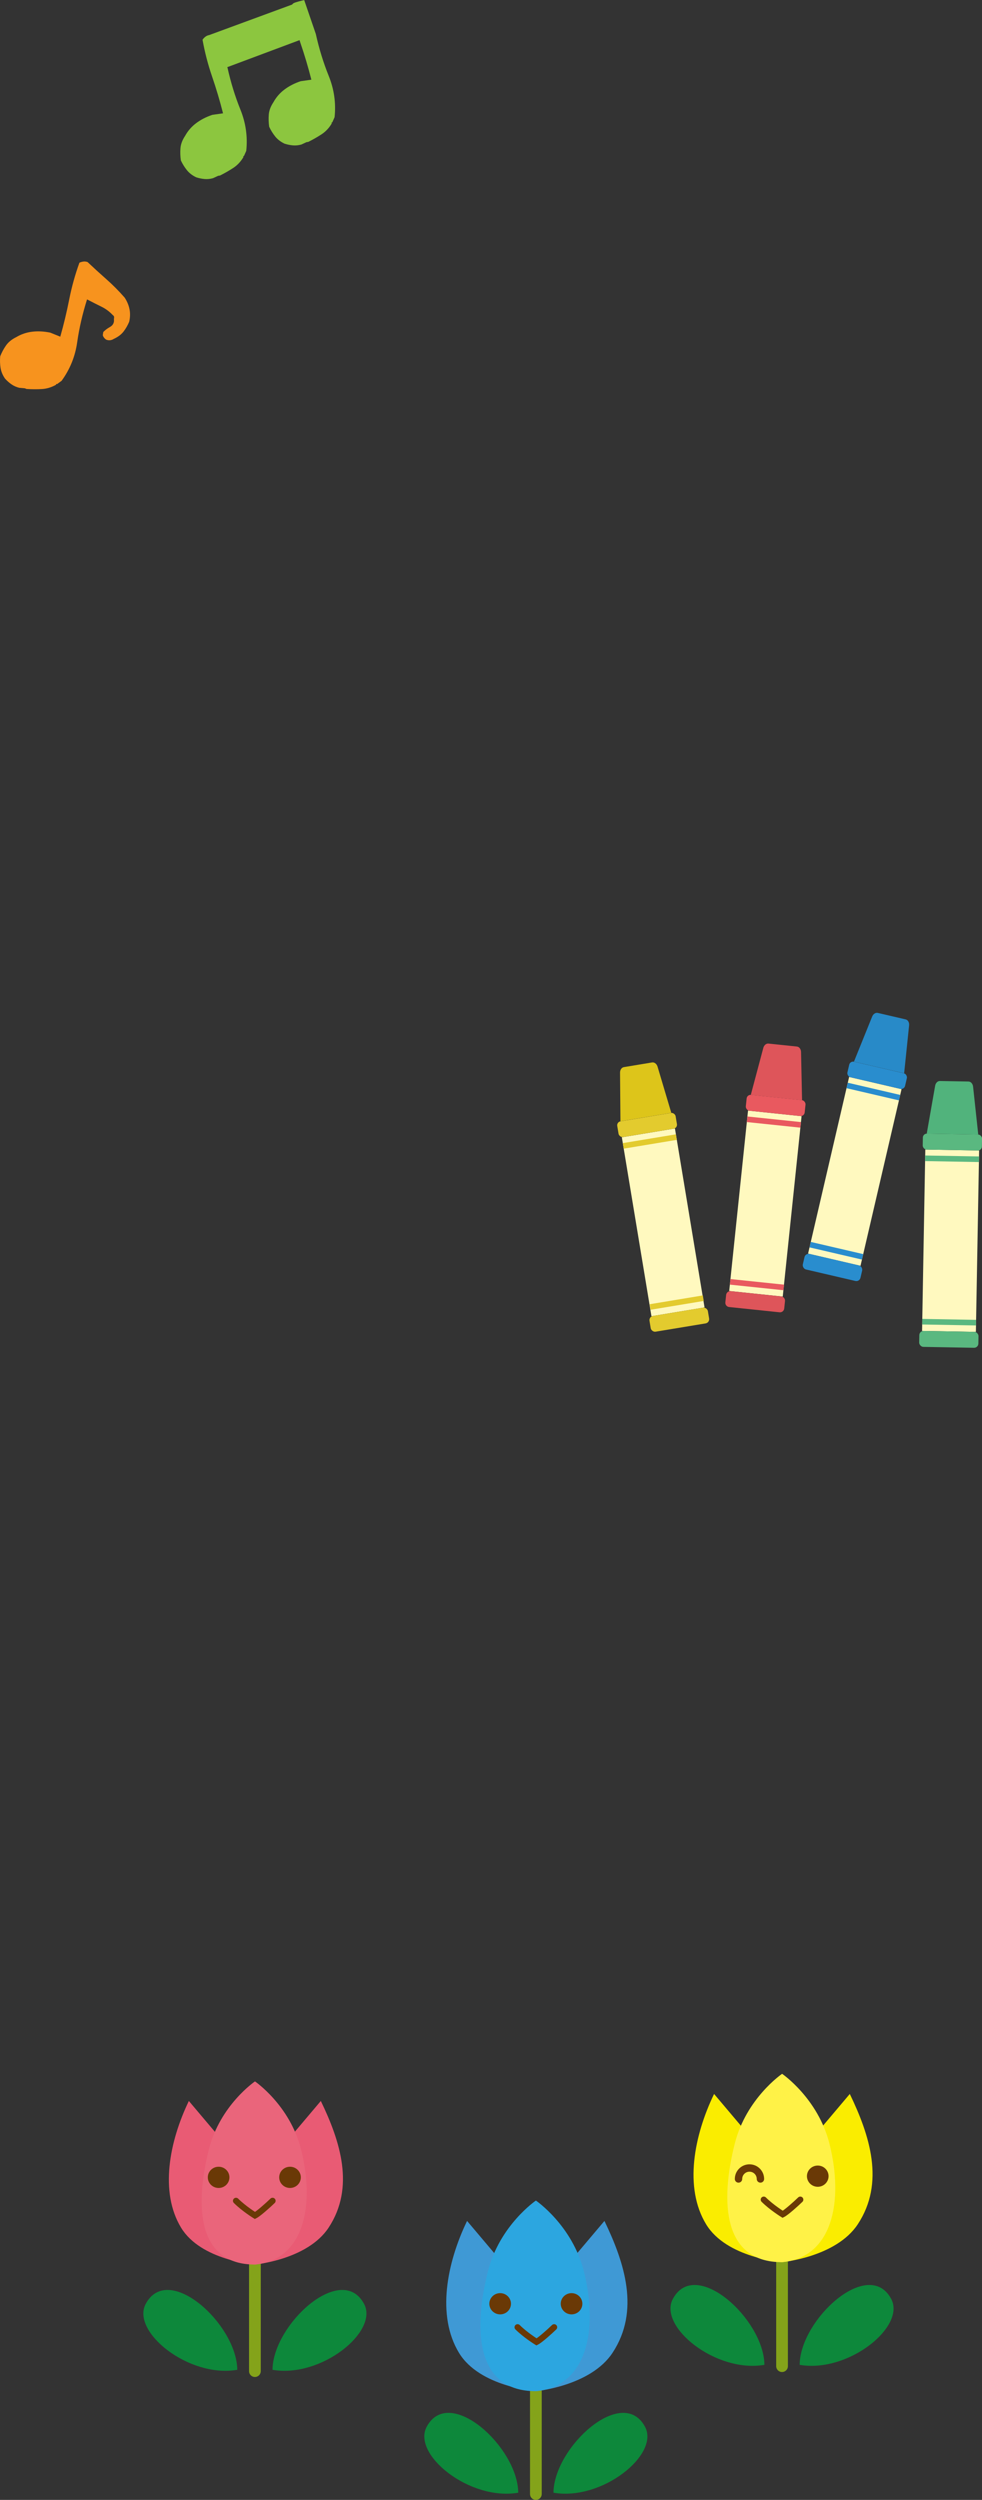 <?xml version="1.0" encoding="UTF-8"?>
<svg id="_レイヤー_2" data-name="レイヤー 2" xmlns="http://www.w3.org/2000/svg" viewBox="0 0 340.43 866.29">
  <rect x="0" y="0" width="340.43" height="866.29" fill="#333333" stroke="none"/>
  <defs>
    <style>
      .cls-1 {
        opacity: .75;
      }

      .cls-2 {
        fill: #8cc63f;
      }

      .cls-3 {
        fill: #6a3906;
      }

      .cls-4 {
        fill: #fff9bf;
      }

      .cls-5 {
        fill: #5ab880;
      }

      .cls-6 {
        fill: #3f99d5;
      }

      .cls-7 {
        fill: #ea657b;
      }

      .cls-8 {
        fill: #e9595f;
      }

      .cls-9 {
        fill: #faed00;
      }

      .cls-10 {
        fill: #2ca6e0;
      }

      .cls-11 {
        fill: #e3cb2e;
      }

      .cls-12 {
        fill: #ddc51a;
      }

      .cls-13 {
        fill: #de555a;
      }

      .cls-14 {
        fill: #00a43d;
      }

      .cls-15 {
        fill: #288ac8;
      }

      .cls-16 {
        fill: #298dce;
      }

      .cls-17 {
        fill: #51b37c;
      }

      .cls-18 {
        fill: #e95b74;
      }

      .cls-19 {
        stroke: #9fc812;
        stroke-width: 4.06px;
      }

      .cls-19, .cls-20 {
        stroke-miterlimit: 10;
      }

      .cls-19, .cls-20, .cls-21 {
        fill: none;
        stroke-linecap: round;
      }

      .cls-22 {
        fill: #f7931e;
      }

      .cls-20 {
        stroke-width: 2.12px;
      }

      .cls-20, .cls-21 {
        stroke: #6a3906;
      }

      .cls-21 {
        stroke-linejoin: round;
        stroke-width: 2.56px;
      }

      .cls-23 {
        fill: #fff247;
      }
    </style>
  </defs>
  <g id="pc">
    <g id="_母子別離" data-name="母子別離">
      <g>
        <g>
          <g>
            <rect class="cls-4" x="255.99" y="385.67" width="18.66" height="62.85" transform="translate(44.76 -25.31) rotate(5.96)"/>
            <rect class="cls-8" x="258.62" y="380.32" width="20.52" height="5.53" rx="1.39" ry="1.39" transform="translate(41.25 -25.86) rotate(5.96)"/>
            <rect class="cls-8" x="258.94" y="387.88" width="18.66" height="1.94" transform="translate(41.85 -25.77) rotate(5.96)"/>
            <rect class="cls-8" x="253.06" y="444.21" width="18.66" height="1.94" transform="translate(47.67 -24.85) rotate(5.96)"/>
            <path class="cls-13" d="M252.98,448.33h17.58c.81,0,1.47.66,1.47,1.47v2.59c0,.81-.66,1.47-1.47,1.47h-17.58c-.81,0-1.47-.66-1.47-1.47v-2.59c0-.81.66-1.47,1.47-1.47Z" transform="translate(48.28 -24.75) rotate(5.96)"/>
            <path class="cls-13" d="M278.05,381.27l-17.77-1.86,4.34-16.29c.25-.94,1-1.57,1.79-1.49l9.85,1.03c.81.08,1.42.89,1.44,1.9l.35,16.71Z"/>
          </g>
          <g>
            <rect class="cls-4" x="287.04" y="374.48" width="18.66" height="62.85" transform="translate(99.6 -56.56) rotate(13.09)"/>
            <rect class="cls-16" x="293.85" y="369.84" width="20.52" height="5.53" rx="1.39" ry="1.39" transform="translate(92.26 -59.18) rotate(13.09)"/>
            <rect class="cls-16" x="293.47" y="377.28" width="18.66" height="1.94" transform="translate(93.51 -58.74) rotate(13.09)"/>
            <rect class="cls-16" x="280.65" y="432.44" width="18.66" height="1.94" transform="translate(105.66 -54.4) rotate(13.09)"/>
            <rect class="cls-16" x="278.37" y="436.44" width="20.52" height="5.53" rx="1.47" ry="1.47" transform="translate(106.94 -53.95) rotate(13.09)"/>
            <path class="cls-15" d="M313.44,371.93l-17.4-4.04,6.32-15.63c.37-.91,1.19-1.43,1.96-1.25l9.64,2.24c.79.18,1.3,1.06,1.2,2.06l-1.72,16.62Z"/>
          </g>
          <g>
            <rect class="cls-4" x="320.21" y="398.52" width="18.66" height="62.85" transform="translate(7.71 -5.8) rotate(1.02)"/>
            <rect class="cls-5" x="319.89" y="393" width="20.52" height="5.53" rx="1.39" ry="1.39" transform="translate(7.11 -5.82) rotate(1.02)"/>
            <rect class="cls-5" x="320.72" y="400.59" width="18.66" height="1.94" transform="translate(7.21 -5.82) rotate(1.02)"/>
            <rect class="cls-5" x="319.71" y="457.21" width="18.66" height="1.94" transform="translate(8.21 -5.79) rotate(1.02)"/>
            <rect class="cls-5" x="318.67" y="461.37" width="20.52" height="5.53" rx="1.47" ry="1.47" transform="translate(8.32 -5.79) rotate(1.02)"/>
            <path class="cls-17" d="M339.13,393.16l-17.86-.32,2.92-16.61c.17-.96.86-1.65,1.65-1.63l9.9.18c.81.01,1.49.76,1.6,1.77l1.79,16.61Z"/>
          </g>
          <g>
            <rect class="cls-4" x="220.61" y="392.13" width="18.66" height="62.85" transform="translate(-66.12 43.27) rotate(-9.4)"/>
            <rect class="cls-11" x="214.09" y="387.06" width="20.52" height="5.53" rx="1.39" ry="1.39" transform="translate(-60.68 41.9) rotate(-9.4)"/>
            <rect class="cls-11" x="215.97" y="394.57" width="18.66" height="1.94" transform="translate(-61.61 42.13) rotate(-9.4)"/>
            <rect class="cls-11" x="225.23" y="450.44" width="18.66" height="1.94" transform="translate(-70.61 44.4) rotate(-9.41)"/>
            <rect class="cls-11" x="225.27" y="454.52" width="20.52" height="5.53" rx="1.47" ry="1.47" transform="translate(-71.56 44.63) rotate(-9.4)"/>
            <path class="cls-12" d="M232.71,385.64l-17.62,2.92-.14-16.86c0-.98.55-1.78,1.33-1.91l9.77-1.62c.8-.13,1.61.48,1.9,1.45l4.77,16.01Z"/>
          </g>
        </g>
        <g>
          <g>
            <g>
              <g class="cls-1">
                <line class="cls-19" x1="88.37" y1="775.91" x2="88.37" y2="821.67"/>
                <path class="cls-14" d="M82.26,821.21c-.15-15.8-23.92-37.42-31.74-22.85-5.15,9.6,14.88,25.76,31.74,22.85Z"/>
                <path class="cls-14" d="M94.47,821.21c.15-15.8,23.92-37.42,31.74-22.85,5.15,9.6-14.88,25.76-31.74,22.85Z"/>
              </g>
              <g>
                <g id="_リピートミラー_" data-name="&amp;lt;リピートミラー&amp;gt;">
                  <path class="cls-18" d="M78.96,744.02l-13.49-15.97c-6.74,13.97-10.2,31.53-2.7,43.9,6.91,11.39,25.57,12.77,25.57,12.77"/>
                </g>
                <g id="_リピートミラー_-2" data-name="&amp;lt;リピートミラー&amp;gt;">
                  <path class="cls-18" d="M97.73,744.02l13.49-15.97c6.75,13.97,11.9,29.94,2.7,43.9-7.33,11.13-25.57,12.77-25.57,12.77"/>
                </g>
              </g>
              <g id="_リピートミラー_-3" data-name="&amp;lt;リピートミラー&amp;gt;">
                <path class="cls-7" d="M88.45,784.73c16.82-1.6,20.86-20.28,15.91-39.91-3.86-15.31-15.97-23.55-15.97-23.55h0s-12.11,8.24-15.97,23.55c-4.95,19.63-4,39.91,15.91,39.91"/>
              </g>
            </g>
            <path class="cls-3" d="M79.54,754.52c0,2.03-1.68,3.68-3.75,3.68s-3.75-1.65-3.75-3.68,1.68-3.68,3.75-3.68,3.75,1.65,3.75,3.68Z"/>
            <path class="cls-3" d="M104.29,754.52c0,2.03-1.68,3.68-3.75,3.68s-3.75-1.65-3.75-3.68,1.68-3.68,3.75-3.68,3.75,1.65,3.75,3.68Z"/>
            <path class="cls-20" d="M81.82,762.65c2.67,2.67,6.57,5.09,6.57,5.09,1.21-.6,4.54-3.57,6.1-5.09"/>
          </g>
          <g>
            <g>
              <g class="cls-1">
                <line class="cls-19" x1="185.77" y1="818.5" x2="185.77" y2="864.26"/>
                <path class="cls-14" d="M179.66,863.8c-.15-15.8-23.92-37.42-31.74-22.85-5.15,9.6,14.88,25.76,31.74,22.85Z"/>
                <path class="cls-14" d="M191.87,863.8c.15-15.8,23.92-37.42,31.74-22.85,5.15,9.6-14.88,25.76-31.74,22.85Z"/>
              </g>
              <g>
                <g id="_リピートミラー_-4" data-name="&amp;lt;リピートミラー&amp;gt;">
                  <path class="cls-6" d="M175.96,786.24l-14.04-16.62c-7.02,14.54-10.62,32.82-2.81,45.7,7.19,11.86,26.62,13.29,26.62,13.29"/>
                </g>
                <g id="_リピートミラー_-5" data-name="&amp;lt;リピートミラー&amp;gt;">
                  <path class="cls-6" d="M195.5,786.24l14.04-16.62c7.02,14.54,12.39,31.16,2.81,45.7-7.63,11.58-26.62,13.29-26.62,13.29"/>
                </g>
              </g>
              <g id="_リピートミラー_-6" data-name="&amp;lt;リピートミラー&amp;gt;">
                <path class="cls-10" d="M185.84,828.62c17.5-1.66,21.71-21.11,16.56-41.55-4.01-15.93-16.62-24.51-16.62-24.51h0s-12.6,8.58-16.62,24.51c-5.15,20.43-4.16,41.54,16.56,41.55"/>
              </g>
            </g>
            <path class="cls-3" d="M177.14,798.32c0,2.03-1.68,3.68-3.75,3.68s-3.75-1.65-3.75-3.68,1.68-3.68,3.75-3.68,3.75,1.65,3.75,3.68Z"/>
            <ellipse class="cls-3" cx="198.14" cy="798.32" rx="3.75" ry="3.68"/>
            <path class="cls-20" d="M179.43,806.46c2.67,2.67,6.57,5.09,6.57,5.09,1.21-.6,4.54-3.57,6.1-5.09"/>
          </g>
          <g>
            <g>
              <g class="cls-1">
                <line class="cls-19" x1="271.11" y1="774.19" x2="271.11" y2="819.95"/>
                <path class="cls-14" d="M265,819.49c-.15-15.8-23.92-37.42-31.74-22.85-5.15,9.6,14.88,25.76,31.74,22.85Z"/>
                <path class="cls-14" d="M277.21,819.49c.15-15.8,23.92-37.42,31.74-22.85,5.15,9.6-14.88,25.76-31.74,22.85Z"/>
              </g>
              <g>
                <g id="_リピートミラー_-7" data-name="&amp;lt;リピートミラー&amp;gt;">
                  <path class="cls-9" d="M261.42,742.04l-13.87-16.42c-6.94,14.37-10.49,32.43-2.77,45.15,7.11,11.72,26.3,13.13,26.3,13.13"/>
                </g>
                <g id="_リピートミラー_-8" data-name="&amp;lt;リピートミラー&amp;gt;">
                  <path class="cls-9" d="M280.73,742.04l13.87-16.42c6.94,14.37,12.24,30.78,2.77,45.15-7.54,11.44-26.3,13.13-26.3,13.13"/>
                </g>
              </g>
              <g id="_リピートミラー_-9" data-name="&amp;lt;リピートミラー&amp;gt;">
                <path class="cls-23" d="M271.18,783.91c17.29-1.64,21.45-20.86,16.37-41.05-3.97-15.74-16.42-24.22-16.42-24.22h0s-12.45,8.48-16.42,24.22c-5.09,20.19-4.11,41.05,16.37,41.05"/>
              </g>
            </g>
            <path class="cls-3" d="M287.24,754.11c0,2.03-1.68,3.68-3.75,3.68s-3.75-1.65-3.75-3.68,1.68-3.68,3.75-3.68,3.75,1.65,3.75,3.68Z"/>
            <path class="cls-20" d="M264.77,762.24c2.67,2.67,6.57,5.09,6.57,5.09,1.21-.6,4.54-3.57,6.1-5.09"/>
            <path class="cls-21" d="M256.02,755.08c0-2.1,1.7-3.8,3.8-3.8s3.8,1.7,3.8,3.8"/>
          </g>
        </g>
        <path class="cls-22" d="M6.62,134.37c-.99-.25-1.87-.65-2.66-1.2-.79-.55-1.53-1.2-2.22-1.97-.83-1.2-1.35-2.45-1.55-3.74-.2-1.29-.24-2.62-.12-3.99.52-1.31,1.18-2.55,1.99-3.72.81-1.17,1.99-2.14,3.55-2.91,1.71-1.02,3.56-1.65,5.55-1.89,1.99-.24,4.08-.13,6.27.32l3.47,1.4c1.21-4.27,2.24-8.57,3.1-12.92.86-4.35,2.04-8.58,3.53-12.71.44-.21.9-.34,1.38-.4.47-.06.95,0,1.44.16,2.14,2.02,4.31,4,6.51,5.94,2.2,1.94,4.32,4.07,6.36,6.4.82,1.25,1.38,2.57,1.67,3.97.29,1.39.25,2.85-.1,4.38-.51,1.22-1.15,2.35-1.94,3.38-.79,1.03-1.93,1.9-3.43,2.58-.34.22-.73.37-1.15.44-.42.07-.88.02-1.36-.15-.29-.14-.56-.37-.81-.69-.26-.32-.41-.63-.47-.91l.18-1.09c.62-.64,1.38-1.22,2.28-1.72.9-.5,1.38-1.22,1.43-2.14-.04-.38-.03-.75.03-1.11s-.1-.67-.47-.91c-1.14-1.21-2.42-2.16-3.85-2.86-1.43-.7-3.11-1.55-5.05-2.56-1.58,5-2.72,9.95-3.42,14.86-.69,4.91-2.5,9.36-5.4,13.35l-1.57,1.14-.3-.05-.04.27c-1.59.9-3.23,1.4-4.94,1.5-1.71.1-3.48.09-5.31-.03l-.58-.23-1.97-.18Z"/>
        <path class="cls-2" d="M101.81,1.06c-.2.16-.39.33-.57.53l-28.71,10.56h0c-.51.09-.95.29-1.33.58-.38.29-.71.64-.99,1.04.78,4.32,1.88,8.58,3.32,12.77,1.44,4.19,2.7,8.44,3.79,12.73l-3.71.53c-2.12.71-3.98,1.66-5.58,2.86-1.61,1.2-2.89,2.67-3.85,4.41-.97,1.45-1.51,2.88-1.62,4.3-.11,1.42-.06,2.82.14,4.22.58,1.25,1.29,2.38,2.11,3.4.82,1.01,1.89,1.83,3.22,2.46.99.31,1.95.51,2.91.59.95.08,1.92-.02,2.9-.29l1.8-.83.62-.09c1.64-.82,3.18-1.7,4.61-2.64,1.43-.94,2.61-2.2,3.53-3.77l-.1-.26.28-.11.79-1.77c.52-4.91-.16-9.66-2.01-14.26-1.86-4.6-3.36-9.45-4.49-14.57l-.09-.17,25.06-9.37c.11.32.2.65.31.97,1.44,4.19,2.7,8.44,3.79,12.73l-3.71.53c-2.12.71-3.98,1.66-5.58,2.86-1.61,1.2-2.89,2.67-3.85,4.41-.97,1.45-1.51,2.88-1.62,4.3-.11,1.42-.06,2.82.14,4.22.58,1.25,1.29,2.38,2.11,3.4.82,1.01,1.89,1.83,3.22,2.46.99.31,1.95.51,2.91.59.95.08,1.92-.02,2.9-.29l1.8-.83.62-.09c1.64-.82,3.18-1.7,4.61-2.64,1.43-.94,2.61-2.2,3.53-3.77l-.1-.26.28-.11.79-1.77c.52-4.91-.16-9.66-2.01-14.26-1.86-4.6-3.36-9.45-4.49-14.57l-4.03-11.76c-.51.1-3.26.77-3.63,1.06Z"/>
      </g>
    </g>
  </g>
</svg>
